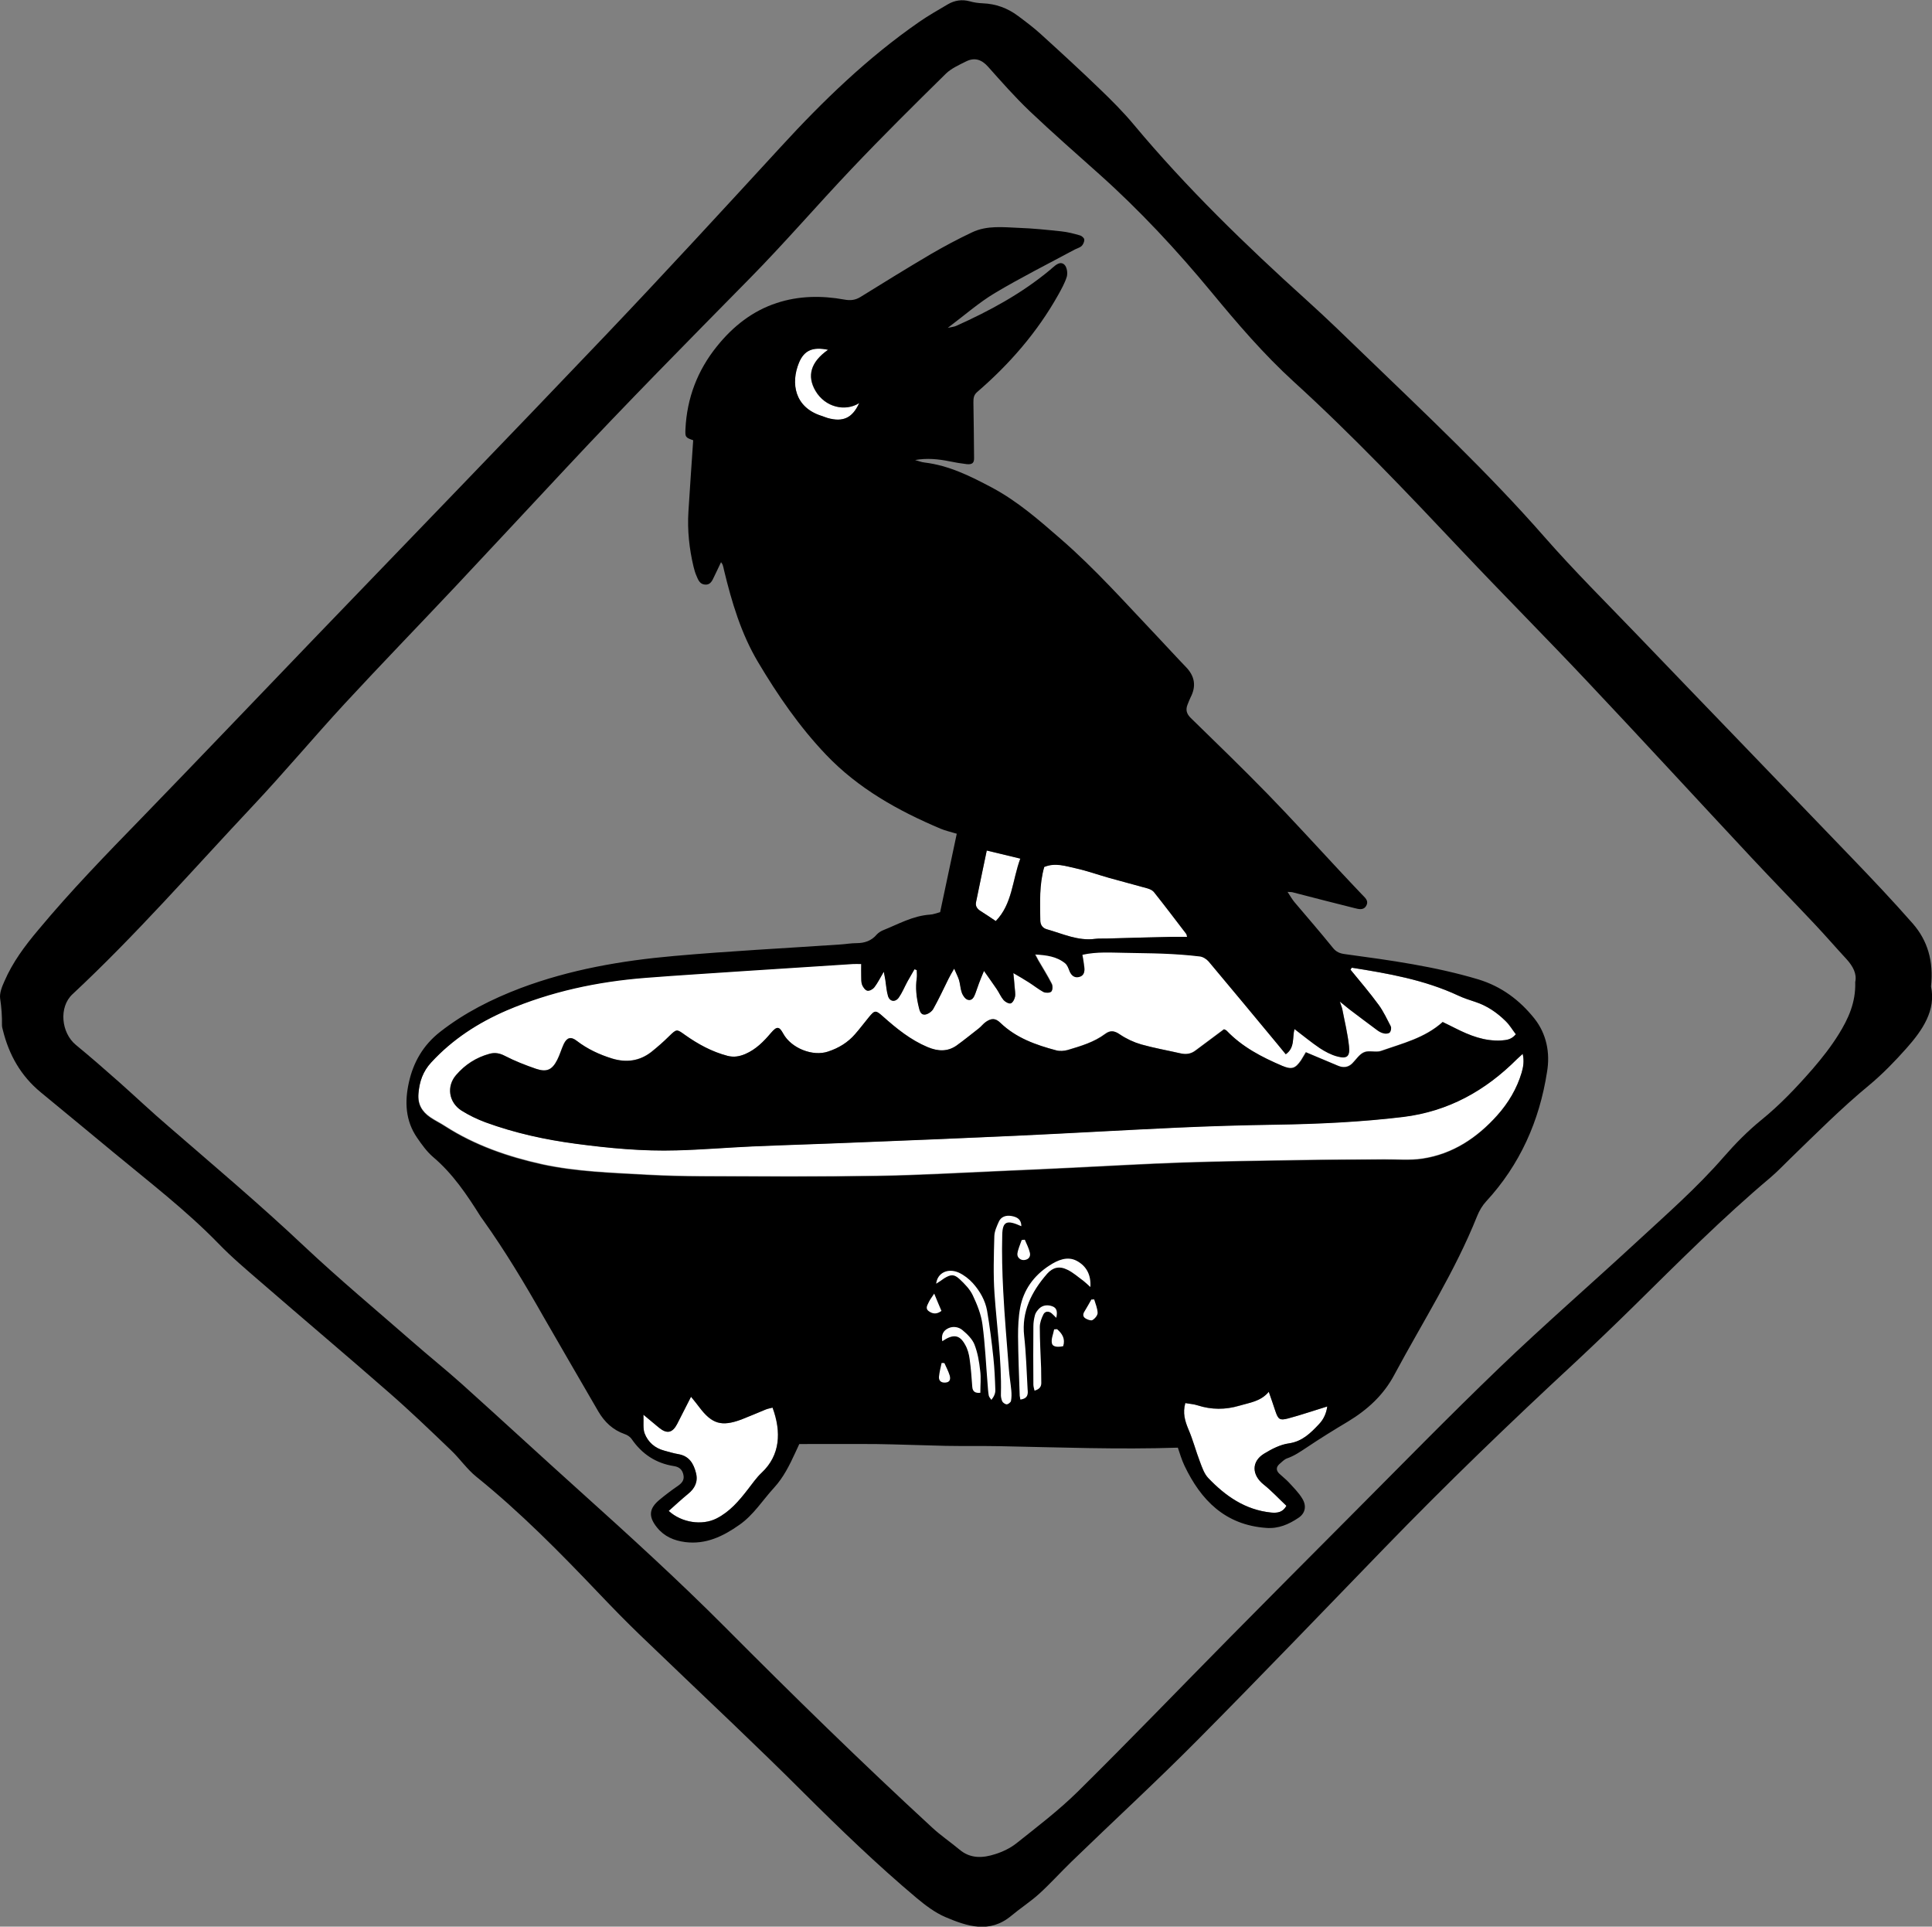 <svg xmlns="http://www.w3.org/2000/svg" xmlns:xlink="http://www.w3.org/1999/xlink" version="1.1" id="Ebene_1" x="0px" y="0px" viewBox="0 0 117.28 116.93" style="enable-background:new 0 0 117.28 116.93;" xml:space="preserve" width="117.28"  height="116.93" >
<rect x="0" y="0" width="117.28" height="116.93" fill="#808080" stroke="none"/>
<style type="text/css">
	.st0{clip-path:url(#SVGID_00000019646394744733199590000005513351393664961432_);}
	.st1{clip-path:url(#SVGID_00000019646394744733199590000005513351393664961432_);fill:#FFFFFF;}
</style>
<g>
	<defs>
		<rect id="SVGID_1_" width="117.28" height="116.93"/>
	</defs>
	<clipPath id="SVGID_00000016058856546218858300000008729263450316317835_">
		<use xlink:href="#SVGID_1_" style="overflow:visible;"/>
	</clipPath>
	<path style="clip-path:url(#SVGID_00000016058856546218858300000008729263450316317835_);" d="M112.62,59.6   c0.11-0.5-0.14-0.96-0.53-1.39c-0.64-0.69-1.26-1.41-1.9-2.09c-1.28-1.36-2.58-2.69-3.86-4.06c-3.3-3.53-6.56-7.08-9.88-10.6   c-2.54-2.7-5.16-5.33-7.71-8.03c-3.31-3.51-6.64-7.02-10.21-10.27c-1.82-1.66-3.42-3.53-4.99-5.43c-2.1-2.54-4.34-4.95-6.8-7.15   c-1.42-1.27-2.86-2.53-4.24-3.84c-0.89-0.85-1.7-1.77-2.52-2.69c-0.39-0.44-0.82-0.58-1.34-0.32c-0.42,0.21-0.89,0.42-1.22,0.74   c-1.92,1.89-3.84,3.79-5.7,5.75c-2.1,2.21-4.09,4.53-6.23,6.7c-3.74,3.8-7.49,7.59-11.13,11.49c-2.23,2.39-4.46,4.78-6.7,7.17   c-2.24,2.38-4.52,4.73-6.74,7.13c-1.89,2.05-3.68,4.19-5.59,6.22c-3.61,3.84-7.07,7.81-10.93,11.41c-0.84,0.78-0.69,2.34,0.21,3.08   c0.9,0.74,1.77,1.5,2.64,2.27c1,0.89,1.97,1.81,2.99,2.68c2.77,2.4,5.57,4.76,8.24,7.28c2.13,2,4.37,3.87,6.57,5.79   c0.99,0.87,2.02,1.69,3,2.57c2.38,2.14,4.74,4.32,7.12,6.46c3,2.7,5.99,5.42,8.84,8.28c4.12,4.14,8.29,8.22,12.59,12.18   c0.51,0.47,1.1,0.87,1.64,1.32c0.67,0.57,1.43,0.52,2.17,0.28c0.45-0.14,0.91-0.36,1.28-0.65c1.27-1.01,2.57-2,3.72-3.13   c3.12-3.08,6.17-6.25,9.25-9.37c2.42-2.45,4.85-4.89,7.28-7.33c3.02-3.03,6.01-6.09,9.1-9.06c2.69-2.58,5.51-5.03,8.25-7.56   c1.84-1.7,3.72-3.34,5.37-5.24c0.69-0.79,1.44-1.55,2.25-2.21c1.15-0.93,2.16-2,3.12-3.1c0.57-0.66,1.12-1.36,1.58-2.1   C112.19,61.85,112.66,60.85,112.62,59.6 M117.22,59.87c0.31,1.44-0.51,2.65-1.49,3.75c-0.7,0.79-1.44,1.55-2.24,2.22   c-1.7,1.4-3.24,2.95-4.82,4.48c-0.39,0.38-0.77,0.78-1.19,1.14c-2.91,2.45-5.59,5.14-8.29,7.8c-1.19,1.17-2.39,2.32-3.61,3.46   c-3.93,3.64-7.78,7.35-11.51,11.2c-3.79,3.91-7.56,7.84-11.39,11.7c-2.49,2.51-5.09,4.9-7.63,7.36c-0.66,0.64-1.28,1.33-1.96,1.95   c-0.53,0.48-1.15,0.88-1.7,1.34c-1.32,1.1-2.68,0.64-4,0.08c-0.63-0.27-1.21-0.71-1.75-1.16c-2.39-2.01-4.63-4.17-6.84-6.37   c-1.43-1.43-2.88-2.83-4.34-4.23c-1.87-1.79-3.75-3.57-5.62-5.37c-0.84-0.81-1.65-1.64-2.45-2.48c-2.38-2.5-4.79-4.95-7.48-7.12   c-0.57-0.46-1-1.1-1.54-1.61c-1.25-1.2-2.5-2.4-3.81-3.54c-2.56-2.24-5.16-4.43-7.73-6.66c-0.88-0.76-1.77-1.51-2.58-2.35   c-1.97-2.02-4.2-3.73-6.36-5.52c-1.47-1.22-2.94-2.43-4.42-3.65c-1.2-0.99-1.92-2.26-2.29-3.75c-0.03-0.11-0.06-0.22-0.06-0.32   c0.01-0.54-0.03-1.07-0.11-1.61c-0.05-0.33,0.11-0.73,0.26-1.06c0.5-1.16,1.25-2.16,2.06-3.12c1.98-2.38,4.14-4.6,6.3-6.82   c3.51-3.62,7-7.28,10.5-10.92c5.87-6.1,11.77-12.19,17.61-18.32c3.6-3.78,7.14-7.63,10.67-11.47c2.56-2.79,5.27-5.41,8.39-7.57   c0.56-0.39,1.15-0.72,1.74-1.07c0.41-0.24,0.86-0.31,1.33-0.18c0.25,0.07,0.52,0.11,0.78,0.12c0.8,0.03,1.51,0.29,2.14,0.76   c0.47,0.35,0.95,0.71,1.39,1.11c1.2,1.09,2.4,2.19,3.57,3.32c0.73,0.7,1.45,1.42,2.09,2.19c3.2,3.83,6.78,7.3,10.48,10.64   c1.21,1.09,2.37,2.22,3.54,3.35c3.71,3.58,7.47,7.11,10.88,11c1.82,2.08,3.79,4.03,5.7,6.02c4.3,4.48,8.62,8.94,12.92,13.42   c1.28,1.33,2.55,2.67,3.76,4.05C117,57.07,117.39,58.32,117.22,59.87"/>
	<path style="clip-path:url(#SVGID_00000016058856546218858300000008729263450316317835_);fill:#FFFFFF;" d="M82.05,58.73   c2.2,0.35,4.4,0.73,6.46,1.69c0.34,0.16,0.69,0.27,1.05,0.39c0.7,0.23,1.3,0.64,1.82,1.15c0.24,0.24,0.42,0.54,0.63,0.81   c-0.27,0.33-0.56,0.35-0.87,0.37c-1.03,0.06-1.93-0.3-2.82-0.75c-0.25-0.13-0.51-0.25-0.75-0.37c-1.09,0.98-2.45,1.3-3.74,1.75   c-0.31,0.11-0.73-0.05-1.03,0.08c-0.29,0.12-0.49,0.46-0.73,0.69c-0.25,0.24-0.55,0.26-0.86,0.13c-0.62-0.26-1.25-0.53-1.95-0.82   c-0.08,0.13-0.18,0.31-0.29,0.49c-0.36,0.52-0.58,0.58-1.15,0.34c-1.24-0.53-2.42-1.14-3.37-2.13c-0.04-0.04-0.11-0.06-0.16-0.09   c-0.58,0.44-1.16,0.86-1.73,1.29c-0.29,0.22-0.59,0.25-0.93,0.17c-0.79-0.18-1.59-0.32-2.37-0.54c-0.45-0.13-0.9-0.34-1.3-0.61   c-0.32-0.22-0.57-0.26-0.88-0.03c-0.68,0.51-1.49,0.75-2.28,0.98c-0.22,0.06-0.48,0.08-0.7,0.02c-1.24-0.33-2.43-0.75-3.38-1.67   c-0.3-0.29-0.54-0.29-0.88-0.05c-0.16,0.11-0.28,0.28-0.43,0.4c-0.45,0.35-0.89,0.71-1.35,1.04c-0.55,0.38-1.13,0.35-1.75,0.09   c-1.03-0.44-1.88-1.12-2.7-1.85c-0.45-0.4-0.5-0.41-0.87,0.04c-0.28,0.34-0.54,0.69-0.83,1.02c-0.44,0.51-1,0.85-1.64,1.06   c-0.94,0.32-2.24-0.21-2.72-1.08c-0.25-0.46-0.39-0.47-0.75-0.05c-0.44,0.52-0.91,1-1.56,1.28c-0.36,0.15-0.69,0.21-1.08,0.11   c-0.95-0.25-1.79-0.71-2.58-1.27c-0.5-0.36-0.5-0.37-0.96,0.07c-0.34,0.34-0.71,0.66-1.09,0.96c-0.71,0.55-1.51,0.66-2.37,0.4   c-0.78-0.24-1.51-0.58-2.16-1.08c-0.35-0.27-0.59-0.2-0.78,0.19c-0.15,0.32-0.24,0.66-0.4,0.97c-0.31,0.61-0.64,0.76-1.29,0.54   c-0.64-0.22-1.28-0.47-1.88-0.78c-0.32-0.17-0.62-0.22-0.94-0.13c-0.81,0.22-1.49,0.66-2.03,1.29c-0.59,0.68-0.45,1.65,0.32,2.15   c0.46,0.29,0.96,0.53,1.47,0.72c1.78,0.65,3.61,1.05,5.49,1.3c2.03,0.27,4.06,0.46,6.1,0.4c1.53-0.04,3.07-0.17,4.6-0.24   c2.1-0.09,4.21-0.15,6.31-0.24c3.24-0.13,6.49-0.25,9.73-0.41c3.24-0.15,6.48-0.34,9.73-0.49c1.99-0.09,3.99-0.15,5.99-0.18   c2.59-0.04,5.17-0.16,7.75-0.47c2.74-0.34,4.98-1.59,6.9-3.51c0.09-0.09,0.19-0.17,0.35-0.32c0.12,0.43,0.06,0.78-0.04,1.12   c-0.29,0.98-0.81,1.85-1.49,2.61c-1.22,1.36-2.69,2.34-4.52,2.62c-0.77,0.12-1.57,0.04-2.36,0.05c-1.67,0.01-3.33,0.01-5,0.04   c-2.41,0.04-4.83,0.07-7.24,0.15c-2.26,0.08-4.51,0.21-6.77,0.32c-1.38,0.07-2.76,0.13-4.14,0.19c-2.54,0.11-5.08,0.26-7.63,0.3   c-3.53,0.05-7.06,0.03-10.6,0.02c-1.12,0-2.24-0.03-3.36-0.09c-2.12-0.12-4.26-0.18-6.34-0.63c-2.08-0.46-4.09-1.15-5.91-2.32   c-0.29-0.19-0.61-0.34-0.9-0.54c-0.5-0.34-0.77-0.79-0.71-1.45c0.06-0.72,0.27-1.34,0.78-1.89c1.29-1.4,2.84-2.4,4.57-3.15   c2.69-1.15,5.51-1.75,8.42-1.98c2.03-0.16,4.07-0.28,6.1-0.42c2.17-0.14,4.33-0.28,6.5-0.42c0.15-0.01,0.3,0,0.5,0   c0,0.27,0,0.51,0,0.74c0,0.17-0.01,0.36,0.05,0.52c0.06,0.15,0.19,0.33,0.32,0.36c0.13,0.03,0.34-0.09,0.43-0.2   c0.2-0.26,0.34-0.56,0.57-0.94c0.05,0.23,0.08,0.36,0.1,0.49c0.05,0.32,0.07,0.66,0.16,0.97c0.1,0.35,0.43,0.41,0.65,0.12   c0.22-0.3,0.35-0.65,0.53-0.98c0.14-0.25,0.29-0.5,0.43-0.75c0.05,0.02,0.1,0.03,0.14,0.05c0,0.16,0.02,0.32,0,0.48   c-0.09,0.6-0.02,1.18,0.12,1.76c0.05,0.21,0.11,0.49,0.38,0.46c0.18-0.02,0.41-0.18,0.5-0.34c0.33-0.59,0.62-1.21,0.92-1.82   c0.08-0.17,0.18-0.33,0.35-0.63c0.14,0.33,0.24,0.51,0.3,0.71c0.07,0.25,0.08,0.53,0.17,0.77c0.06,0.16,0.2,0.36,0.35,0.41   c0.26,0.08,0.38-0.15,0.46-0.37c0.08-0.2,0.14-0.41,0.22-0.62c0.08-0.22,0.18-0.44,0.31-0.77c0.3,0.43,0.54,0.76,0.77,1.1   c0.15,0.22,0.25,0.47,0.42,0.67c0.1,0.11,0.31,0.23,0.43,0.2c0.12-0.03,0.23-0.24,0.26-0.39c0.04-0.19-0.01-0.39-0.02-0.59   c-0.02-0.24-0.04-0.48-0.08-0.86c0.38,0.22,0.67,0.39,0.95,0.56c0.3,0.19,0.57,0.42,0.88,0.58c0.13,0.07,0.38,0.07,0.47-0.02   c0.09-0.08,0.1-0.34,0.03-0.47c-0.25-0.49-0.54-0.95-0.82-1.43c-0.05-0.09-0.1-0.19-0.19-0.36c0.7,0.04,1.31,0.12,1.82,0.53   c0.14,0.11,0.21,0.32,0.28,0.5c0.11,0.25,0.29,0.4,0.56,0.34c0.29-0.06,0.36-0.29,0.33-0.56c-0.03-0.26-0.07-0.51-0.12-0.79   c0.9-0.2,1.75-0.14,2.6-0.12c0.77,0.02,1.54,0.02,2.3,0.06c0.74,0.03,1.49,0.08,2.23,0.17c0.19,0.02,0.41,0.16,0.54,0.31   c1.38,1.64,2.75,3.3,4.12,4.95c0.18,0.22,0.35,0.43,0.55,0.67c0.57-0.4,0.39-1.01,0.53-1.53c0.54,0.41,1.02,0.81,1.54,1.16   c0.32,0.22,0.68,0.4,1.05,0.5c0.59,0.16,0.79,0.01,0.72-0.61c-0.08-0.76-0.26-1.51-0.41-2.26c-0.02-0.1-0.07-0.2-0.15-0.46   c0.27,0.22,0.43,0.34,0.58,0.46c0.56,0.42,1.12,0.85,1.68,1.26c0.12,0.09,0.26,0.17,0.41,0.2c0.11,0.03,0.28,0.02,0.36-0.05   s0.11-0.26,0.07-0.35C84.2,61.86,83.99,61.4,83.7,61c-0.54-0.74-1.14-1.44-1.72-2.15C82,58.81,82.03,58.77,82.05,58.73"/>
	<path style="clip-path:url(#SVGID_00000016058856546218858300000008729263450316317835_);fill:#FFFFFF;" d="M40.6,91.7   c0.39-0.35,0.77-0.7,1.17-1.03c0.42-0.34,0.62-0.75,0.48-1.27c-0.14-0.55-0.4-1.02-1.04-1.14c-0.3-0.05-0.6-0.14-0.89-0.22   c-0.57-0.15-0.99-0.52-1.19-1.05c-0.11-0.3-0.05-0.66-0.08-1.13c0.39,0.32,0.67,0.56,0.95,0.79c0.48,0.39,0.82,0.32,1.1-0.23   c0.27-0.52,0.53-1.04,0.84-1.65c0.21,0.26,0.36,0.44,0.5,0.63c0.77,1.03,1.35,1.2,2.56,0.75c0.49-0.19,0.97-0.4,1.46-0.6   c0.14-0.06,0.29-0.08,0.43-0.12c0.55,1.49,0.46,2.9-0.66,3.95c-0.32,0.3-0.57,0.67-0.83,1.01c-0.54,0.7-1.1,1.36-1.91,1.77   C42.62,92.59,41.39,92.42,40.6,91.7"/>
	<path style="clip-path:url(#SVGID_00000016058856546218858300000008729263450316317835_);fill:#FFFFFF;" d="M77.02,84.47   c0.15,0.43,0.28,0.8,0.4,1.17c0.17,0.5,0.26,0.58,0.76,0.45c0.79-0.21,1.57-0.48,2.39-0.73c-0.05,0.39-0.21,0.77-0.49,1.07   c-0.51,0.54-1.01,1.05-1.83,1.17c-0.52,0.07-1.04,0.34-1.5,0.62c-0.79,0.48-0.76,1.3-0.03,1.88c0.49,0.39,0.92,0.86,1.38,1.29   c-0.23,0.4-0.54,0.44-0.92,0.41c-1.58-0.16-2.78-1-3.83-2.1c-0.24-0.25-0.37-0.64-0.5-0.98c-0.25-0.65-0.43-1.33-0.7-1.97   c-0.21-0.5-0.36-0.98-0.19-1.59c0.26,0.05,0.51,0.06,0.75,0.14c0.84,0.27,1.68,0.27,2.53,0.02C75.85,85.12,76.52,85.06,77.02,84.47   "/>
	<path style="clip-path:url(#SVGID_00000016058856546218858300000008729263450316317835_);fill:#FFFFFF;" d="M63.38,52.61   c0.67-0.28,1.3-0.05,1.91,0.08c0.68,0.15,1.35,0.39,2.02,0.58c0.78,0.22,1.56,0.42,2.34,0.64c0.14,0.04,0.29,0.11,0.38,0.21   c0.67,0.84,1.32,1.7,1.97,2.55c0.04,0.05,0.04,0.12,0.06,0.19c-0.34,0-0.66-0.01-0.98,0c-1.29,0.03-2.59,0.06-3.88,0.1   c-0.24,0.01-0.49-0.01-0.72,0.02c-1.04,0.14-1.97-0.31-2.93-0.58c-0.25-0.07-0.4-0.27-0.4-0.54   C63.13,54.78,63.07,53.71,63.38,52.61"/>
	<path style="clip-path:url(#SVGID_00000016058856546218858300000008729263450316317835_);fill:#FFFFFF;" d="M59.9,51.62   c0.72,0.17,1.34,0.32,2.03,0.49c-0.49,1.33-0.48,2.75-1.49,3.79c-0.33-0.22-0.62-0.42-0.91-0.6c-0.21-0.13-0.34-0.3-0.29-0.54   C59.46,53.72,59.68,52.68,59.9,51.62"/>
	<path style="clip-path:url(#SVGID_00000016058856546218858300000008729263450316317835_);fill:#FFFFFF;" d="M50.26,21.23   c-1.06,0.74-1.29,1.59-0.77,2.49c0.6,1.02,1.83,1.28,2.66,0.75c-0.41,0.9-0.97,1.17-1.91,0.91c-0.13-0.04-0.25-0.09-0.37-0.13   c-1.66-0.52-1.88-2-1.38-3.22C48.8,21.27,49.32,21.03,50.26,21.23"/>
	<path style="clip-path:url(#SVGID_00000016058856546218858300000008729263450316317835_);" d="M92.37,65.1   c-0.29,0.98-0.81,1.85-1.49,2.61c-1.22,1.36-2.69,2.34-4.52,2.62c-0.77,0.12-1.57,0.04-2.36,0.05c-1.67,0.01-3.33,0.01-5,0.04   c-2.41,0.04-4.83,0.07-7.24,0.15c-2.26,0.08-4.51,0.21-6.77,0.32c-1.38,0.07-2.76,0.13-4.14,0.19c-2.54,0.11-5.08,0.26-7.63,0.3   c-3.53,0.05-7.06,0.03-10.6,0.02c-1.12,0-2.24-0.03-3.36-0.09c-2.12-0.12-4.26-0.18-6.34-0.63c-2.08-0.46-4.09-1.15-5.91-2.32   c-0.29-0.19-0.61-0.34-0.9-0.54c-0.5-0.35-0.77-0.79-0.71-1.45c0.06-0.72,0.27-1.34,0.78-1.89c1.29-1.4,2.84-2.4,4.57-3.15   c2.69-1.15,5.51-1.75,8.42-1.98c2.03-0.16,4.07-0.28,6.1-0.42c2.17-0.14,4.33-0.28,6.5-0.42c0.15-0.01,0.3,0,0.51,0   c0,0.27-0.01,0.51,0,0.74c0.01,0.17-0.01,0.36,0.05,0.52c0.06,0.15,0.19,0.33,0.32,0.36c0.13,0.03,0.34-0.09,0.43-0.21   c0.2-0.26,0.34-0.55,0.57-0.94c0.04,0.23,0.07,0.36,0.09,0.49c0.05,0.32,0.07,0.66,0.16,0.97c0.1,0.35,0.43,0.41,0.65,0.12   c0.21-0.3,0.35-0.65,0.53-0.98c0.14-0.25,0.29-0.5,0.43-0.75c0.05,0.02,0.1,0.03,0.14,0.05c0,0.16,0.02,0.32,0,0.48   c-0.09,0.6-0.02,1.18,0.12,1.76c0.05,0.21,0.11,0.49,0.38,0.46c0.18-0.02,0.41-0.18,0.5-0.34c0.33-0.59,0.62-1.21,0.92-1.82   c0.08-0.17,0.18-0.33,0.35-0.63c0.14,0.33,0.24,0.51,0.3,0.71c0.07,0.25,0.08,0.53,0.17,0.77c0.06,0.16,0.2,0.36,0.35,0.41   c0.26,0.08,0.38-0.15,0.46-0.36c0.08-0.2,0.14-0.42,0.22-0.62c0.08-0.22,0.17-0.44,0.31-0.77c0.3,0.43,0.54,0.76,0.77,1.1   c0.15,0.22,0.25,0.47,0.42,0.67c0.1,0.11,0.31,0.23,0.43,0.2c0.12-0.03,0.23-0.24,0.26-0.39c0.04-0.19-0.01-0.39-0.02-0.59   c-0.02-0.24-0.04-0.48-0.08-0.86c0.38,0.22,0.67,0.39,0.95,0.57c0.3,0.19,0.57,0.41,0.88,0.58c0.13,0.06,0.38,0.06,0.47-0.02   c0.09-0.08,0.1-0.34,0.03-0.47c-0.25-0.49-0.54-0.95-0.82-1.43c-0.05-0.09-0.1-0.19-0.19-0.36c0.7,0.04,1.31,0.12,1.82,0.53   c0.14,0.11,0.21,0.32,0.28,0.5c0.11,0.25,0.29,0.4,0.56,0.34c0.29-0.06,0.36-0.29,0.33-0.56c-0.03-0.26-0.07-0.51-0.12-0.79   c0.9-0.2,1.75-0.13,2.6-0.12c0.77,0.02,1.54,0.02,2.3,0.05c0.75,0.03,1.49,0.08,2.23,0.17c0.19,0.02,0.41,0.16,0.54,0.31   c1.38,1.64,2.75,3.3,4.13,4.96c0.18,0.22,0.35,0.43,0.55,0.67c0.57-0.4,0.39-1.01,0.53-1.53c0.54,0.41,1.02,0.81,1.54,1.16   c0.32,0.21,0.68,0.4,1.05,0.5c0.59,0.16,0.79,0.01,0.72-0.61c-0.08-0.76-0.27-1.51-0.41-2.26c-0.02-0.1-0.07-0.2-0.15-0.46   c0.27,0.22,0.43,0.35,0.58,0.47c0.56,0.42,1.12,0.85,1.68,1.26c0.12,0.09,0.26,0.17,0.41,0.2c0.11,0.03,0.28,0.02,0.36-0.05   c0.07-0.07,0.11-0.26,0.07-0.35C84.2,61.86,83.99,61.4,83.7,61c-0.54-0.74-1.14-1.44-1.72-2.15c0.03-0.04,0.05-0.08,0.08-0.12   c2.21,0.35,4.4,0.73,6.46,1.69c0.34,0.16,0.69,0.27,1.05,0.39c0.7,0.23,1.3,0.64,1.82,1.15c0.25,0.23,0.42,0.54,0.63,0.81   c-0.27,0.33-0.56,0.35-0.87,0.38c-1.03,0.06-1.93-0.3-2.82-0.75c-0.25-0.13-0.51-0.25-0.75-0.37c-1.09,0.98-2.45,1.3-3.74,1.76   c-0.31,0.11-0.73-0.05-1.03,0.08c-0.29,0.12-0.49,0.45-0.73,0.69c-0.25,0.24-0.55,0.26-0.85,0.13c-0.63-0.26-1.25-0.53-1.95-0.82   c-0.08,0.13-0.18,0.31-0.29,0.48c-0.35,0.52-0.58,0.58-1.15,0.34c-1.24-0.53-2.42-1.14-3.37-2.13c-0.04-0.04-0.11-0.07-0.16-0.09   c-0.58,0.44-1.16,0.86-1.73,1.29c-0.29,0.22-0.59,0.25-0.93,0.17c-0.79-0.18-1.59-0.32-2.37-0.54c-0.45-0.13-0.9-0.34-1.3-0.61   c-0.32-0.22-0.57-0.26-0.88-0.03c-0.68,0.51-1.49,0.74-2.28,0.98c-0.22,0.06-0.48,0.08-0.7,0.02c-1.24-0.33-2.43-0.75-3.39-1.67   c-0.3-0.29-0.54-0.29-0.88-0.06c-0.16,0.11-0.28,0.28-0.44,0.4c-0.45,0.35-0.89,0.71-1.35,1.04c-0.55,0.38-1.13,0.35-1.75,0.09   c-1.03-0.43-1.88-1.12-2.7-1.85c-0.45-0.4-0.5-0.41-0.87,0.04c-0.28,0.34-0.54,0.69-0.83,1.02c-0.44,0.51-1,0.85-1.64,1.06   c-0.94,0.32-2.24-0.21-2.72-1.08c-0.25-0.46-0.39-0.47-0.75-0.05c-0.44,0.52-0.91,1-1.56,1.28c-0.36,0.15-0.69,0.21-1.08,0.11   c-0.95-0.25-1.79-0.71-2.58-1.27c-0.5-0.36-0.5-0.37-0.96,0.08c-0.34,0.34-0.71,0.66-1.08,0.96c-0.71,0.55-1.51,0.66-2.37,0.4   c-0.78-0.24-1.51-0.58-2.16-1.08c-0.35-0.27-0.59-0.2-0.78,0.19c-0.15,0.32-0.24,0.66-0.4,0.97c-0.31,0.61-0.64,0.76-1.29,0.54   c-0.64-0.22-1.28-0.47-1.88-0.78c-0.32-0.17-0.62-0.22-0.94-0.13c-0.81,0.22-1.49,0.66-2.03,1.29c-0.59,0.68-0.45,1.65,0.32,2.15   c0.46,0.29,0.96,0.53,1.47,0.72c1.78,0.65,3.61,1.05,5.49,1.3c2.03,0.27,4.06,0.46,6.1,0.4c1.53-0.04,3.07-0.17,4.6-0.24   c2.1-0.09,4.21-0.15,6.32-0.24c3.24-0.13,6.49-0.26,9.73-0.41c3.24-0.15,6.48-0.34,9.73-0.49c2-0.09,3.99-0.15,5.99-0.18   c2.59-0.04,5.17-0.16,7.75-0.47c2.74-0.34,4.98-1.59,6.9-3.51c0.09-0.09,0.19-0.17,0.35-0.32C92.53,64.4,92.47,64.75,92.37,65.1    M72.06,56.86c-0.34,0-0.66-0.01-0.98,0c-1.29,0.03-2.59,0.06-3.88,0.1c-0.24,0.01-0.49-0.01-0.72,0.02   c-1.04,0.14-1.97-0.31-2.93-0.58c-0.26-0.07-0.4-0.27-0.4-0.54c-0.01-1.07-0.07-2.15,0.24-3.24c0.67-0.28,1.3-0.05,1.91,0.08   c0.68,0.15,1.35,0.39,2.02,0.58c0.78,0.22,1.56,0.42,2.34,0.64c0.14,0.04,0.29,0.11,0.38,0.21c0.67,0.84,1.32,1.7,1.97,2.55   C72.04,56.72,72.04,56.79,72.06,56.86 M61.94,52.11c-0.49,1.33-0.48,2.75-1.49,3.79c-0.33-0.22-0.62-0.42-0.91-0.6   c-0.21-0.13-0.34-0.3-0.29-0.54c0.21-1.04,0.43-2.08,0.65-3.14C60.62,51.79,61.25,51.94,61.94,52.11 M39.06,85.86   c0.39,0.32,0.67,0.56,0.95,0.79c0.48,0.39,0.81,0.32,1.1-0.23c0.27-0.52,0.53-1.04,0.84-1.65c0.21,0.26,0.36,0.44,0.5,0.63   c0.77,1.02,1.35,1.2,2.56,0.75c0.49-0.19,0.97-0.4,1.46-0.6c0.14-0.06,0.29-0.08,0.43-0.12c0.55,1.49,0.46,2.9-0.66,3.95   c-0.32,0.3-0.57,0.67-0.84,1.01c-0.54,0.7-1.1,1.36-1.91,1.77c-0.87,0.44-2.11,0.26-2.9-0.46c0.39-0.35,0.77-0.7,1.17-1.03   c0.42-0.33,0.62-0.75,0.49-1.27c-0.14-0.56-0.4-1.02-1.04-1.14c-0.3-0.05-0.6-0.14-0.89-0.22c-0.57-0.15-0.99-0.52-1.19-1.05   C39.02,86.69,39.08,86.33,39.06,85.86 M71.95,85.15c0.26,0.05,0.51,0.06,0.75,0.14c0.84,0.27,1.68,0.27,2.53,0.02   c0.62-0.18,1.3-0.25,1.79-0.84c0.15,0.43,0.28,0.8,0.4,1.17c0.17,0.5,0.26,0.58,0.76,0.45c0.79-0.21,1.57-0.48,2.39-0.73   c-0.05,0.39-0.21,0.77-0.5,1.07c-0.51,0.54-1.01,1.05-1.83,1.17c-0.52,0.07-1.04,0.34-1.5,0.62c-0.79,0.48-0.76,1.3-0.03,1.88   c0.49,0.39,0.92,0.86,1.38,1.29c-0.23,0.4-0.54,0.44-0.92,0.41c-1.58-0.16-2.78-1-3.83-2.1c-0.24-0.25-0.37-0.63-0.5-0.98   c-0.25-0.65-0.42-1.33-0.7-1.97C71.93,86.24,71.78,85.76,71.95,85.15 M52.16,24.46c-0.41,0.9-0.97,1.17-1.91,0.91   c-0.13-0.04-0.25-0.09-0.37-0.13c-1.66-0.52-1.88-2-1.38-3.22c0.31-0.75,0.83-0.99,1.77-0.79c-1.06,0.74-1.29,1.59-0.76,2.49   C50.1,24.73,51.33,24.99,52.16,24.46 M93.14,61.81c-0.89-1.11-1.99-1.94-3.4-2.37c-2.64-0.79-5.35-1.16-8.07-1.53   c-0.33-0.04-0.56-0.13-0.77-0.4c-0.76-0.94-1.55-1.85-2.33-2.77c-0.13-0.16-0.24-0.35-0.41-0.61c0.21,0.01,0.25,0.01,0.29,0.02   c1.25,0.32,2.5,0.65,3.76,0.96c0.25,0.06,0.55,0.16,0.72-0.13c0.19-0.33-0.09-0.51-0.28-0.72c-0.44-0.46-0.87-0.92-1.31-1.39   c-1.45-1.55-2.88-3.13-4.37-4.66c-1.53-1.57-3.11-3.1-4.68-4.63c-0.26-0.25-0.33-0.5-0.2-0.82c0.06-0.14,0.11-0.29,0.18-0.43   c0.36-0.69,0.26-1.3-0.29-1.86c-0.58-0.6-1.14-1.22-1.71-1.82c-1.92-2.02-3.77-4.11-5.88-5.94c-1.31-1.14-2.61-2.28-4.16-3.11   c-1.3-0.69-2.61-1.35-4.11-1.53c-0.19-0.02-0.38-0.1-0.57-0.15c0.72-0.13,1.41-0.06,2.1,0.08c0.34,0.07,0.69,0.13,1.04,0.17   c0.34,0.03,0.45-0.08,0.44-0.39c-0.01-1.12-0.02-2.24-0.04-3.35c0-0.25,0.01-0.45,0.23-0.64c1.96-1.69,3.64-3.62,4.91-5.88   c0.2-0.36,0.41-0.73,0.53-1.12c0.06-0.22,0.01-0.57-0.14-0.72c-0.25-0.24-0.52,0-0.74,0.19c-0.05,0.04-0.1,0.09-0.15,0.13   c-1.72,1.43-3.66,2.48-5.69,3.39c-0.11,0.05-0.24,0.06-0.51,0.12c1.04-0.78,1.9-1.54,2.87-2.12c1.58-0.94,3.23-1.77,4.85-2.64   c0.14-0.07,0.3-0.11,0.41-0.21c0.09-0.09,0.17-0.26,0.16-0.39c0-0.09-0.15-0.22-0.25-0.25c-0.38-0.11-0.76-0.21-1.15-0.25   c-0.85-0.09-1.7-0.18-2.56-0.21c-0.96-0.04-1.95-0.16-2.85,0.27c-0.85,0.4-1.69,0.85-2.5,1.32c-1.44,0.85-2.85,1.72-4.27,2.6   c-0.32,0.2-0.62,0.23-0.99,0.16c-1.38-0.25-2.77-0.23-4.1,0.21c-1.47,0.48-2.66,1.42-3.63,2.63c-1.18,1.46-1.82,3.14-1.91,5.02   c-0.02,0.49-0.01,0.51,0.47,0.68c-0.1,1.46-0.2,2.9-0.29,4.34c-0.07,1.12,0.05,2.24,0.31,3.33c0.05,0.19,0.1,0.39,0.18,0.56   c0.1,0.24,0.2,0.51,0.52,0.53c0.33,0.03,0.44-0.25,0.55-0.48c0.14-0.28,0.27-0.57,0.42-0.88c0.06,0.09,0.09,0.12,0.1,0.16   c0.03,0.1,0.06,0.21,0.08,0.32c0.47,1.95,1.04,3.86,2.07,5.59c1.19,2,2.51,3.92,4.12,5.61c1.96,2.06,4.39,3.41,6.97,4.5   c0.29,0.12,0.61,0.19,0.97,0.3c-0.34,1.61-0.67,3.17-1.01,4.76c-0.2,0.05-0.41,0.14-0.62,0.15c-1.04,0.07-1.92,0.58-2.85,0.95   c-0.14,0.06-0.28,0.15-0.38,0.26c-0.32,0.38-0.74,0.52-1.22,0.52c-0.33,0-0.65,0.06-0.98,0.08c-3.37,0.23-6.75,0.4-10.11,0.7   c-3.17,0.28-6.3,0.82-9.31,1.95c-1.76,0.67-3.41,1.5-4.89,2.66c-1.02,0.8-1.62,1.84-1.89,3.07c-0.26,1.17-0.21,2.32,0.5,3.35   c0.28,0.41,0.59,0.84,0.96,1.16c1.21,1.02,2.07,2.31,2.9,3.63c0.05,0.07,0.1,0.14,0.15,0.21c1.34,1.88,2.52,3.85,3.66,5.86   c1.1,1.92,2.22,3.83,3.33,5.75c0.38,0.65,0.89,1.13,1.61,1.38c0.15,0.05,0.32,0.16,0.41,0.29c0.63,0.92,1.48,1.48,2.58,1.65   c0.32,0.05,0.51,0.22,0.57,0.55c0.06,0.31-0.11,0.49-0.34,0.65c-0.38,0.26-0.75,0.54-1.1,0.83c-0.66,0.54-0.7,1.03-0.17,1.69   c0.44,0.55,1.03,0.8,1.71,0.89c1.26,0.16,2.31-0.35,3.3-1.05c0.86-0.6,1.41-1.5,2.1-2.25c0.57-0.62,0.94-1.37,1.29-2.13   c0.07-0.16,0.14-0.31,0.24-0.52c1.54,0,3.07-0.01,4.61,0c1.42,0.02,2.85,0.08,4.28,0.11c1.09,0.02,2.19,0,3.29,0.02   c3.59,0.07,7.19,0.21,10.8,0.09c0.12,0.35,0.23,0.73,0.4,1.09c1,2.1,2.47,3.6,4.96,3.78c0.75,0.06,1.38-0.22,1.96-0.61   c0.41-0.27,0.51-0.71,0.24-1.16c-0.22-0.37-0.54-0.68-0.83-1c-0.18-0.19-0.39-0.35-0.58-0.53c-0.19-0.19-0.19-0.39,0.01-0.57   c0.15-0.13,0.3-0.29,0.47-0.35c0.44-0.15,0.81-0.41,1.19-0.66c0.82-0.55,1.66-1.07,2.5-1.57c1.19-0.72,2.17-1.61,2.83-2.86   c1.71-3.19,3.67-6.24,5.02-9.62c0.13-0.32,0.31-0.63,0.54-0.88c2.06-2.23,3.24-4.89,3.7-7.86C94.11,63.9,93.88,62.74,93.14,61.81"/>
	<path style="clip-path:url(#SVGID_00000016058856546218858300000008729263450316317835_);fill:#FFFFFF;" d="M62,74.42   c-0.88-0.4-1.14-0.3-1.16,0.52c-0.03,1.14,0,2.28,0.06,3.42c0.08,1.57,0.22,3.13,0.34,4.7c0.03,0.44,0.11,0.89,0.15,1.33   c0.02,0.21,0.02,0.43-0.02,0.64c-0.02,0.08-0.17,0.2-0.26,0.2c-0.09,0-0.23-0.1-0.27-0.18c-0.06-0.14-0.09-0.3-0.08-0.45   c0.05-2.04-0.25-4.06-0.39-6.09c-0.08-1.16-0.04-2.33-0.01-3.49c0.01-0.3,0.15-0.6,0.28-0.89c0.13-0.28,0.42-0.39,0.76-0.33   C61.74,73.86,62,74,62,74.42"/>
	<path style="clip-path:url(#SVGID_00000016058856546218858300000008729263450316317835_);fill:#FFFFFF;" d="M61.94,84.94   c-0.02-0.11-0.03-0.17-0.04-0.23c-0.04-1.2-0.09-2.41-0.1-3.61c0-0.58,0.02-1.17,0.13-1.74c0.2-1.05,0.8-1.93,1.78-2.56   c0.49-0.32,1.08-0.58,1.65-0.28c0.58,0.31,0.88,0.84,0.83,1.59c-0.18-0.16-0.3-0.28-0.43-0.38c-0.32-0.23-0.61-0.5-0.97-0.67   c-0.48-0.24-0.88-0.14-1.22,0.24c-0.97,1.11-1.56,2.32-1.4,3.77c0.12,1.08,0.15,2.17,0.21,3.25   C62.41,84.59,62.41,84.88,61.94,84.94"/>
	<path style="clip-path:url(#SVGID_00000016058856546218858300000008729263450316317835_);fill:#FFFFFF;" d="M56.83,77.91   c0.07-0.66,0.71-0.97,1.38-0.67c0.32,0.15,0.61,0.38,0.84,0.63c0.44,0.49,0.76,1.06,0.87,1.68c0.16,0.94,0.28,1.88,0.38,2.83   c0.07,0.66,0.1,1.32,0.12,1.97c0.01,0.2-0.07,0.4-0.24,0.61c-0.06-0.09-0.14-0.17-0.16-0.27c-0.04-0.23-0.05-0.46-0.07-0.7   c-0.1-1.2-0.15-2.4-0.31-3.6c-0.08-0.61-0.32-1.21-0.59-1.78c-0.17-0.36-0.49-0.69-0.8-0.98c-0.34-0.31-0.53-0.29-0.93-0.05   C57.17,77.69,57.02,77.79,56.83,77.91"/>
	<path style="clip-path:url(#SVGID_00000016058856546218858300000008729263450316317835_);fill:#FFFFFF;" d="M57.2,81.4   c-0.07-0.38,0.05-0.64,0.37-0.79c0.3-0.14,0.64-0.07,0.86,0.12c0.29,0.24,0.59,0.54,0.72,0.86c0.2,0.51,0.29,1.05,0.35,1.59   c0.06,0.44,0.01,0.88,0.01,1.35c-0.31,0.03-0.47-0.07-0.49-0.37c-0.04-0.56-0.08-1.12-0.16-1.68c-0.04-0.3-0.12-0.61-0.28-0.88   C58.25,81,57.86,80.95,57.2,81.4"/>
	<path style="clip-path:url(#SVGID_00000016058856546218858300000008729263450316317835_);fill:#FFFFFF;" d="M64.12,79.98   c-0.15-0.15-0.22-0.22-0.29-0.28c-0.19-0.15-0.4-0.11-0.49,0.07c-0.12,0.24-0.22,0.51-0.22,0.77c0,0.83,0.05,1.66,0.08,2.49   c0.01,0.29,0,0.58,0.01,0.87c0.01,0.24-0.09,0.41-0.41,0.5c-0.03-0.13-0.07-0.25-0.07-0.37c-0.01-1.18-0.01-2.36,0-3.54   c0-0.23,0.04-0.47,0.1-0.69c0.04-0.14,0.15-0.28,0.26-0.39c0.22-0.21,0.52-0.23,0.79-0.13C64.16,79.38,64.2,79.62,64.12,79.98"/>
	<path style="clip-path:url(#SVGID_00000016058856546218858300000008729263450316317835_);fill:#FFFFFF;" d="M66.42,78.86   c0.08,0.27,0.2,0.54,0.21,0.82c0,0.15-0.16,0.35-0.32,0.44c-0.08,0.05-0.33-0.04-0.44-0.12c-0.18-0.13-0.11-0.31,0-0.47   c0.13-0.22,0.26-0.44,0.38-0.66C66.3,78.87,66.36,78.87,66.42,78.86"/>
	<path style="clip-path:url(#SVGID_00000016058856546218858300000008729263450316317835_);fill:#FFFFFF;" d="M62.21,75.24   c0.11,0.26,0.25,0.53,0.31,0.8c0.04,0.19-0.04,0.39-0.32,0.43c-0.24,0.04-0.47-0.15-0.44-0.39c0.04-0.28,0.17-0.55,0.26-0.82   C62.09,75.25,62.15,75.24,62.21,75.24"/>
	<path style="clip-path:url(#SVGID_00000016058856546218858300000008729263450316317835_);fill:#FFFFFF;" d="M56.71,78.51   c0.17,0.41,0.3,0.73,0.44,1.05c-0.28,0.21-0.52,0.19-0.75,0.03c-0.27-0.18-0.09-0.39-0.01-0.58   C56.46,78.86,56.57,78.73,56.71,78.51"/>
	<path style="clip-path:url(#SVGID_00000016058856546218858300000008729263450316317835_);fill:#FFFFFF;" d="M64.17,80.67   c0.31,0.27,0.51,0.58,0.37,1.03c-0.27,0.06-0.62,0.07-0.68-0.16c-0.07-0.26,0.08-0.57,0.13-0.86L64.17,80.67z"/>
	<path style="clip-path:url(#SVGID_00000016058856546218858300000008729263450316317835_);fill:#FFFFFF;" d="M57.33,82.73   c0.11,0.25,0.24,0.49,0.32,0.75c0.05,0.18,0.05,0.41-0.26,0.43c-0.28,0.02-0.41-0.13-0.39-0.36c0.03-0.28,0.1-0.56,0.16-0.83   C57.22,82.72,57.27,82.72,57.33,82.73"/>
</g>
</svg>